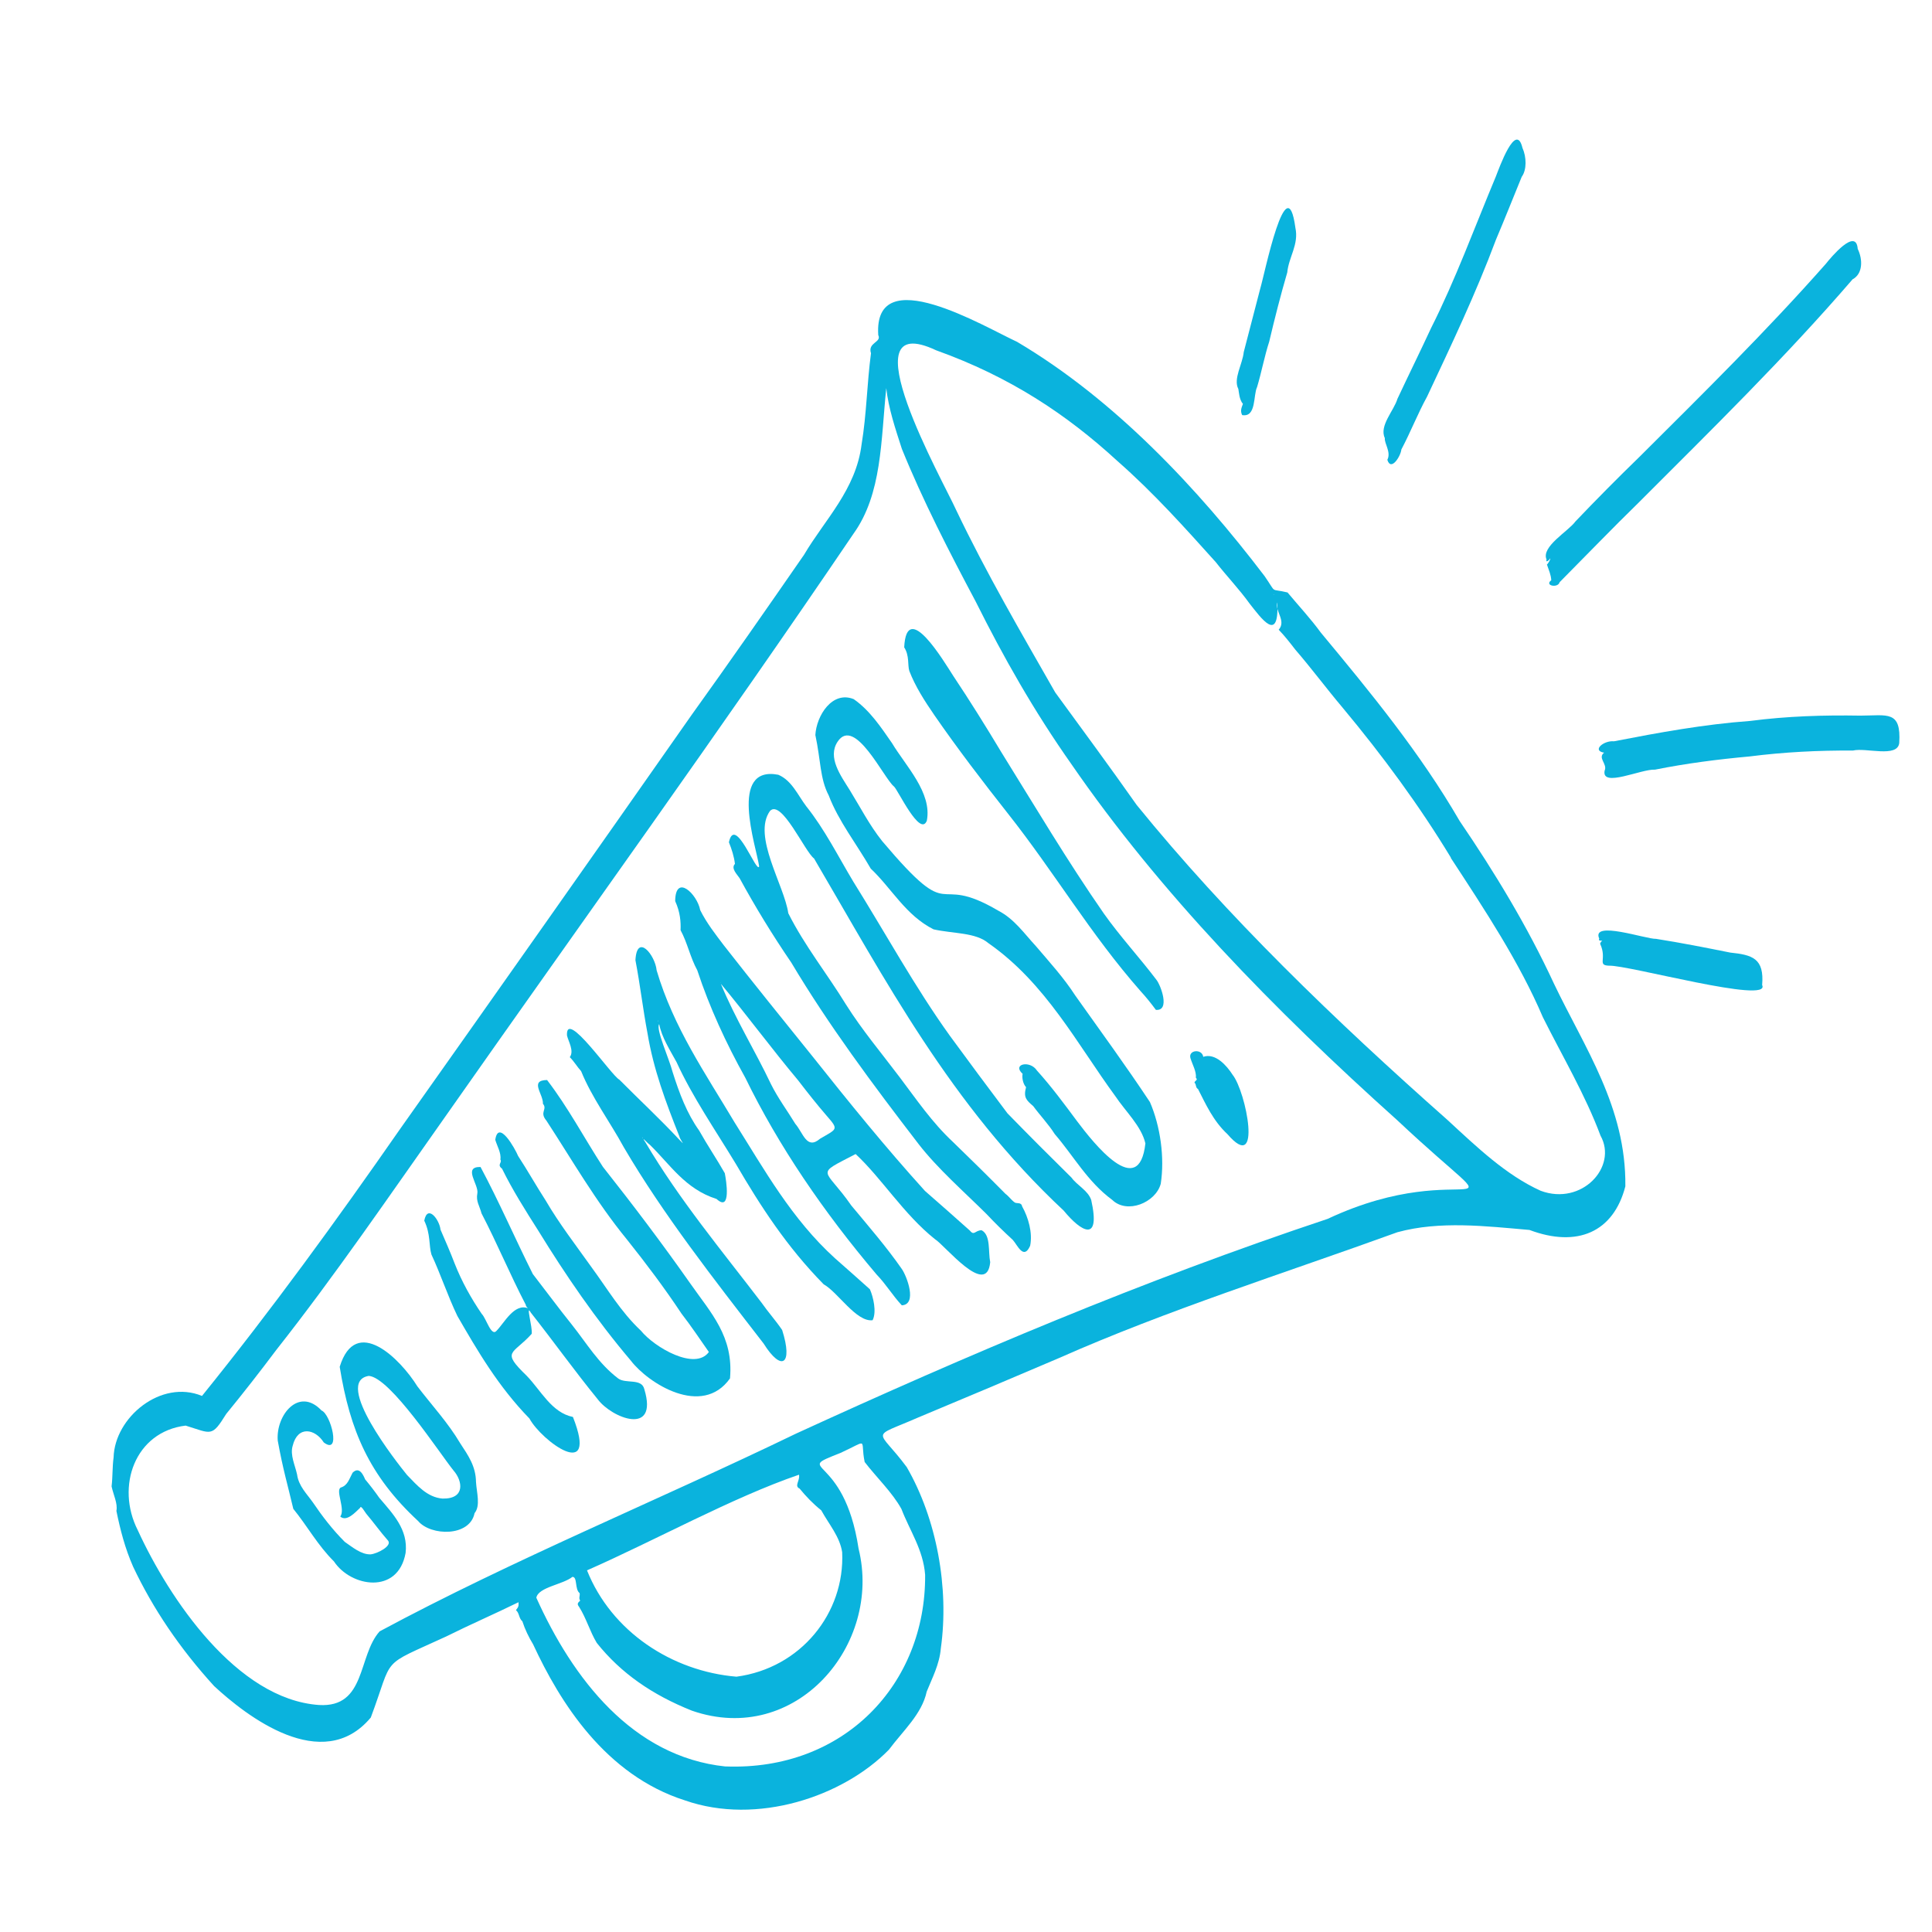 <svg xmlns="http://www.w3.org/2000/svg" id="a" data-name="Layer 2" viewBox="0 0 1080 1080"><defs><style>      .b {        fill: #0ab3dd;        fill-rule: evenodd;      }    </style></defs><path class="b" d="M908.58,663.2c.55-44.18-22.78-77.44-39.94-113.4-14.95-32.25-33.11-62.1-52.68-90.85-22.01-37.97-49.67-71.7-77.56-105.25-5.76-7.9-12.38-14.98-18.66-22.51-10.27-2.49-5.71,1.12-12.83-9.14-37.29-48.98-83.81-98.69-138.37-130.97-18.16-8.29-80.34-45.8-77.59-3.76,2.05,4.12-6.07,4.1-4.06,10.15-2.27,17.01-2.43,33.93-5.26,50.96-3.15,25.35-20.68,42.16-32.17,61.7-20.77,30.01-41.63,59.99-62.82,89.49-54.18,77.35-108.5,154.5-162.95,231.44-35.61,51.21-72.11,101.44-110.77,149.27-22.96-9.47-48.81,12.01-49.42,34.38-.74,5.39-.47,10.86-1.12,16.18.98,4.72,3.52,9.55,2.69,13.72,2.17,10.59,4.78,20.79,9.33,31.15,11.04,23.4,26.12,45.73,45.29,66.76,17.73,16.45,60.55,49.94,87.59,17.58,13.14-35.14,4.39-27.89,42.19-45.32,13.29-6.63,27.08-12.6,40.39-19.13.08,2.04.09,2.51-1.44,4.43,1.98,1.64,1.54,4.55,3.58,6.23,1.45,4.48,3.53,8.8,6.02,12.9,14.93,32.15,40.21,73.01,84.92,87.24,40.15,14.01,88.24-2.05,113.98-28.38,7.93-10.63,18.44-19.92,21.11-32.43,3.11-7.75,7.13-15.19,7.9-24.18,4.75-33.92-2.32-72.36-19.05-101.33-16.43-22.17-21.17-15.69,6.38-27.74,26.32-10.97,52.53-22.04,78.63-33.19,60.34-26.75,125.85-47.39,189.29-70.38,23.65-6.48,49.51-3.38,73.79-1.27,26.73,10.05,46.97,1.28,53.61-24.37ZM714.04,336.71c-1.53,4.86,5.15,10.31.76,15.31,3.45,3.59,6.31,7.28,9.21,11.04,9.16,10.61,17.43,21.77,26.44,32.44,22.7,27.23,43.12,55.07,60.58,83.88,0,.07,0,.13-.02.21,19.11,29.22,38.36,58.32,51.46,89.03,10.93,21.87,23.66,43.27,32.22,66.19,9.76,17.48-10.48,39.36-33.41,30.85-19.36-8.74-35.66-24.4-52.17-39.64-63.39-56.12-123.22-113.84-173.69-176.03-14.92-21.19-30.27-42.01-45.54-62.92-19.14-33.54-38.53-66.69-55.41-102.03-6.86-15.4-62.17-113.24-11.1-89.2,40.89,14.65,72.72,35.63,101.17,61.78,20.41,17.91,37.72,37.32,55.06,56.58,6.13,7.85,13.11,15.11,18.88,23.13,6.56,8.29,16.62,22.62,15.56-.6ZM405.5,987.47c-51.95-5.43-85.4-49.26-105.69-94.33,1.14-5.95,14.86-7.34,20.17-11.66,2.93-.07,1.21,6.96,4.03,9.08.34,1.6-.7,2.72.32,4.18-1.66,1.49-1.71,2.04-.61,3.51,4.05,6.42,5.98,13.67,9.88,20.15,13.48,16.93,31.06,29.05,53.19,37.88,58.08,20.16,106.46-36.9,93.16-90.57-8.2-54.19-37.81-42.53-10.12-53.51,16.43-7.52,10.83-7.97,13.52,5.07,6.65,8.67,15.45,16.97,20.56,26.28,4.67,12.16,12.17,22.73,13.24,36.77.48,61.14-45.41,109.69-111.64,107.13ZM495.49,216.16s0,.02,0,0c.01.02,0,.04,0,0ZM495.47,216.31s0,0,0,0c.02,0,0,.02,0,0ZM103.8,796.93c14.58,4.5,14.48,6.59,22.66-6.54,9.53-11.64,18.82-23.55,27.93-35.69,32.93-41.76,63.34-86.36,94.37-130.28,76.07-108.46,154.32-216.8,228.3-326,16.08-22.32,15.33-52.23,18.37-81.47,1.23,11.31,5.02,22.51,8.72,33.98,11.78,29.04,26.49,57.53,41.38,85.56,15.41,30.86,32.35,60.81,53.34,90.61,49.32,71.61,112.82,136.88,182.16,199.08,70.95,66.67,40.87,17.8-38.87,55.18-103.75,34.56-201.5,76.17-297.28,120.09-77.1,37.29-158.17,70.42-232.66,110.5-12.29,13.66-7.46,42.77-33.93,41.16-45.94-3.23-83.71-59.41-101.28-97.73-12.42-24.42-1.61-55.04,26.79-58.46ZM328.14,877.84c37.98-16.7,81.44-40.8,118.51-53.47.67,3.34-2.86,6.31.34,7.77,3.51,4.28,7.5,8.49,12.09,12.13,4.39,7.93,10.37,14.73,11.7,23.41,1.58,33.98-23.09,64.8-59.09,69.6-36.04-3.01-69.88-25.17-83.55-59.45ZM712.09,332.29c-.03.35-.07.28-.23.03.1,0,.17-.02.23-.03Z"></path><path class="b" d="M692.24,217.41c.38,1.92.45,5.83,2.56,8.37-.85,2.27-1.58,3.91-.42,6.26,8.01,1.38,6.12-11.16,8.34-15.68,2.51-8.36,4.1-17.12,6.77-25.34,3.09-13.07,6.38-26.03,10.1-38.73.83-8.67,6.57-15.6,4.54-24.99-4.83-35.53-17.25,26.15-19.64,34-3.1,11.88-6.17,23.73-9.23,35.53-.64,6.64-5.98,15.01-3.02,20.58ZM693.2,218.08c-.01.09-.02.16-.02.16-.08.01,0-.12.02-.16Z"></path><path class="b" d="M774.13,244.89c-.35,3.03,3.65,7.89,1.4,12.15,2.1,6.75,7.55-2.23,7.83-5.76,5.17-9.73,9.12-19.99,14.4-29.6,13.38-28.51,27.12-57.26,38.52-87.77,4.94-11.63,9.6-23.44,14.36-35.06,2.88-3.91,2.73-11.06.41-16.21-3.63-15.09-12.99,11.28-14.9,16.12-11.85,28.34-22.62,57.79-36.09,84.46-6.18,13.35-12.69,26.48-18.89,39.74-1.94,6.58-10.32,15.08-7.04,21.92ZM775.18,245s0,.05-.04.02c.02,0,.02-.01.04-.02ZM775.13,245.47c-.03.11.02.15-.08.11.02-.04.05-.08.08-.11Z"></path><path class="b" d="M864.52,312.75c-.68,2.31,1.86.07,1.95-.56.7.1-1.45,3.42-1.73,3.37,1.13,3.39,2.24,5.64,2.43,8.78-4.04,3.04,3.75,4.61,4.66,1.12,14.77-14.9,29.37-30.03,44.34-44.66,40.59-40.63,81.57-80.71,119.44-124.66,5.73-3.05,5.8-10.98,2.86-17.04-.9-12.11-15.02,4.84-17.75,8.3-33.2,37.6-68.8,72.67-104.27,108-12.13,11.78-24.06,23.81-35.74,36.06-4,5.56-19.33,14.1-16.18,21.32ZM866.84,311.97c.07-.05,0,.06,0,.11,0-.04,0-.07,0-.11Z"></path><path class="b" d="M1061.69,415.32c1.15-18.38-6.72-15.32-21.64-15.28-20.5-.35-41.12.28-61.69,2.97-25.68,1.86-50.93,6.48-76.17,11.38-5.66-.58-12.52,5.17-5.49,6.36-3.81,2.99,2.03,6.3.3,10.03-1.95,9.75,20.52-1,28.15-.54,17.54-3.52,35.19-5.77,52.95-7.39,19.18-2.44,38.38-3.42,57.67-3.28,7.24-1.79,24.96,4.22,25.92-4.24Z"></path><path class="b" d="M985.05,550.63c1.23-14.81-5.27-16.83-17.88-18.14-13.75-2.75-27.5-5.48-41.45-7.67-5.4.25-36.46-10.55-31.72-.08-.75,1.27.89,1.05,1.67,1.12-.42.31-1.27,1.21-1.15,1.81,3.91,8.52-1.84,11.92,4.97,12.16,10.34-.51,90.83,21.75,85.56,10.81ZM894.9,525.53s0,.01,0,.02c0,0,0-.01,0-.02Z"></path><path class="b" d="M155.25,805.26c2.93,16.24,5.68,25.25,8.71,38.19,7.86,9.67,13.62,20.36,22.73,29.4,9.39,14.26,35.78,18.8,40.04-4.72,1.57-13.12-7.22-22.01-14.7-30.83-2.48-3.56-5.14-7-7.91-10.32-1.23-2.93-3.43-7.29-7.02-3.72-1.83,3.3-2.67,7.09-6.54,8.26-3.27,1.41,2.7,12.25-.35,16.24,3.61,3.17,8.55-2.53,11.14-4.92.28-1.83,2.82,2.69,3.38,3.34,4.21,4.97,7.85,10.13,12.21,15.06,2.36,2.93-5.92,7.28-9.78,7.66-5.29.17-10.33-4.18-14.42-6.97-6.73-6.71-12.51-14.2-17.83-22.06-3.43-4.88-7.95-9.13-8.83-15.56-1.16-5.35-4.03-10.96-2.46-16.13,2.83-11.45,12.54-9.47,17.39-1.83,9.83,7.35,3.94-15.82-1.28-17.89-12.64-13.37-25.56,2.56-24.47,16.79Z"></path><path class="b" d="M189.9,764.06c5.72,35.52,16.48,60.86,43.84,86.21,7.02,8.38,28.83,8.97,31.55-4.41,3.42-4.17,1.17-11.43.8-17.39-.1-8.83-4.35-14.86-8.82-21.65-6.78-11.49-15.89-21.28-23.93-31.81-9.64-15.55-34.43-40.19-43.44-10.96ZM206.18,769.13c12.09.95,39.52,43.22,47.41,52.98,4.97,5.67,6.73,15.87-6.23,15.6-8.59-.7-14.21-7.43-19.83-13.19-5.63-6.91-41.46-52.22-21.34-55.39Z"></path><path class="b" d="M237.16,682.36c3.61,7.51,2.52,13.92,4.01,18.91,5.18,11.1,9.09,23.11,14.5,34.36,11.39,19.72,22.94,39.51,40.28,57.32,6.79,12.6,38.91,36.14,24.32-.86-11.94-2.41-17.99-14.96-25.84-23.02-14.6-14.15-7.81-11.63,2.8-23.46.52-3.69-3.46-17.12-.51-11.86,12.62,16,24.45,32.57,37.4,48.44,7.89,10.6,34.01,20.82,26.08-5.55-1.45-6.38-10.41-2.93-14.6-6.05-11.08-8.4-17.68-19.73-25.92-30.09-7.43-9.25-14.52-18.88-21.82-28.29-9.98-19.92-18.75-40.24-29.24-59.86-10.2-.21-.78,9.96-1.79,14.82-.84,4.4,1.26,6.92,2.34,11.11,8.83,16.96,15.99,34.33,24.78,51.18-.15.61.95,1.69,1.19,1.86-7.62-2.91-13.21,8.13-17.44,12.46-3.08,3.88-5.78-6.68-8.41-9.32-5.94-8.69-11.15-18.01-15.17-28.24-2.45-6.39-5.16-12.6-7.87-18.84-.57-5.55-7.28-14.45-9.09-5Z"></path><path class="b" d="M276.86,637.17c1.01,3.48,3.42,7.37,2.86,11.03,1.2,1.72-2.12,2.82.92,5.1,5.87,11.94,13.05,23.31,20.36,34.8,15.02,24.43,32.07,49.43,51.6,72.45,9.65,12.69,39.85,32.02,55.48,9.98,2.06-23.5-10.62-36.46-22.28-53.16-15.56-22.16-31.97-43.86-48.79-65.12-10.48-16.15-19.41-33.14-31.19-48.51-10.06.13-2.04,7.84-2.32,13.27,2.7,3.2-2.13,4.61,1.93,9.41,14.54,22.27,27.53,45.09,45.11,66.57,10.72,13.45,21.04,27.17,30.41,41.31,5.41,6.99,10.27,14.26,15.31,21.48-7.65,10.6-30.34-2.5-38-11.93-11.26-10.55-18.76-23.46-27.68-35.58-8.69-12.23-17.93-24.13-25.57-37.23-5.27-8.13-10.07-16.73-15.39-24.85-1.73-4.2-11.04-20.74-12.76-9.02Z"></path><path class="b" d="M316.96,578.83c.61,3.03,4.17,8.65,1.55,12.13,2.49,2.48,4.06,5.32,6.34,7.83,6.04,14.87,16.07,28.22,23.92,42.65,21.98,37.47,50.27,73.6,78.09,109.61,10.05,16.02,16.55,11.83,10.37-7.56-3.59-5.31-7.85-10.01-11.53-15.29-22.36-29.27-46.01-57.64-64.87-89.59-2.87-4.26.75.16,2.4,1.3,11.22,10.87,19.75,24.77,37.32,30.32,8.33,7.67,5.41-10.45,4.61-14.41-4.6-8.08-9.78-15.68-14.33-23.83-6.82-9.53-11.08-20.81-14.84-32.72-1.84-7.22-9.59-24.26-7.5-26.75,1.47,7.46,5.97,14.37,9.69,21.19,8.89,19.44,21.72,38.02,33.16,56.92,13.71,23.51,28.58,46.46,49.11,67.32,7.91,4.36,18.23,21.21,27.33,20.07,2.4-4.67.35-13.15-1.52-17.32-6.37-5.74-12.97-11.55-19.48-17.29-24.23-21.99-39.33-49.28-56.24-76.13-16.12-27.11-34-52.75-43.47-84.82-.85-8.73-11.06-21.02-11.86-5.69,2.67,13.9,4.15,27.16,6.75,40.88,3.36,20.2,10.16,38.35,17.73,57.4.34,2.02,4.18,6.43.11,2.12-10.52-11.34-22.36-22.32-33.59-33.64-4.41-2.21-30.05-40.01-29.27-24.71ZM359.24,636.15c-.23-.02-.24-.19-.27-.38.11.11.32.15.27.38ZM367.49,569.69c.02.09,0,.05,0,0,.1.04.1.07,0,0ZM367.63,570.54c.35.1.2.18.07.44-.02-.15-.04-.3-.07-.44Z"></path><path class="b" d="M377.42,503.69c2.83,6.23,3.21,11.55,3.02,16.29,3.85,7.08,5.4,15.24,9.34,22.41,6.84,20.76,16.15,40.9,26.83,60.05,18.56,38.06,43.72,75.02,73.46,110.07,5.31,5.51,8.77,11.51,14.05,17.18,8.84-.49,2.76-16.42-.01-20.34-8.6-12.37-18.55-23.82-28.21-35.45-15.04-21.7-21.03-16.56,2.4-28.78,14.61,13.57,26.89,33.68,44.33,47.57,5.42,3.24,29.01,32.98,30.9,12.87-1.2-5.93.39-15.12-4.79-17.84-3.64-.02-4.09,3.29-6.56.2-8.33-7.44-16.7-14.84-25.11-22.17-21.95-24.24-42.37-49.42-62.6-74.89-16.69-20.74-33.45-41.43-49.8-62.36-4.78-6.32-9.66-12.5-13.24-19.72-1.74-9.13-13.84-20.57-14-5.09ZM458.4,636.56c-7.46,6.43-9.42-3.28-13.81-8.33-4.53-7.42-9.67-14.29-13.59-22.15-9-18.95-19.91-36.43-28.02-56.11,13.7,16.42,28.63,36.6,43.22,54,5.16,6.72,10.38,13.35,15.97,19.81,6.91,7.88,5.67,7.19-3.76,12.78ZM402.76,549.16c.19.03.17.1.12.27-.03-.1-.07-.19-.12-.27Z"></path><path class="b" d="M407.47,470.85c1.59,3.9,2.87,7.97,3.37,12.08-2.42,2.48,1.26,5.92,2.59,7.96,8.64,15.84,18.3,31.67,28.93,47.24,20.69,34.72,45.5,68.08,71.14,101.41,10.7,13.81,25.12,26.36,38.04,39.18,4.65,4.96,9.56,9.76,14.62,14.4,2.52,2.72,6.06,11.57,9.7,3.26,1.47-7.28-1.04-15.86-4.49-22.01-.48-2.6-3.24-1.33-4.26-2.28-1.88-1.34-3.17-3.38-5.05-4.73-9.66-9.78-19.43-19.39-29.3-28.95-11.71-10.91-20.32-23.63-29.72-36.08-10.13-13.46-21.05-26.4-30.11-40.76-10.49-17.14-23.15-32.87-32.27-51.06-2.21-15.55-20.27-43.35-10.2-57.22,6.48-6.59,19.48,22.87,24.59,26.59,39.61,67.43,76.27,137.75,139.53,196.83,9.88,12.01,20.81,18.3,15.41-5.95-1.88-5.36-7.81-8.03-11.04-12.49-12.02-11.83-23.96-23.78-35.78-35.92-10.81-14.34-21.53-28.79-32.18-43.34-19.66-27.38-36.03-57.42-53.96-86.13-8.54-14.22-16.03-29.29-26.32-42.15-4.7-6.19-8.08-14.47-15.66-17.64-27.98-5.33-12.34,39.95-10.68,51.17-1.18,4.92-13.52-29.3-16.91-13.4ZM424.74,486.38c-.1.15-.26-.17-.45-.18.15.04.32.1.45.18Z"></path><path class="b" d="M455.81,410.99c3.03,14.1,2.49,24.25,7.48,33.73,5.42,14.26,15.58,27.13,23.48,40.87,11.53,10.83,19.49,26.08,35.08,33.92,11.18,2.5,23.55,1.64,30.77,7.79,32,22.36,49.46,56.26,70.79,85.37,5.81,8.72,14.62,16.8,16.87,26.5-3.57,32.17-29.05-.26-38.19-12.41-7.22-9.72-14.34-19.38-22.5-28.4-3.77-5.78-14.05-3.63-7.94,1.92-.46,2.01.17,5.6,1.92,7.46-1.55,5.75.14,7.24,4.01,10.59,3.88,5.27,8.53,10.1,12,15.59,10.52,12.17,18.26,26.58,32.14,36.81,8.32,8.12,24.28,1.57,27.14-8.97,2.26-14.58-.18-32.14-6.04-45.7-13.37-20.17-27.7-39.8-41.71-59.52-6.43-9.95-14.34-18.61-22.02-27.63-6.55-7.08-12.16-15.25-20.95-19.79-37.86-22.3-23.54,10.11-64.97-38.9-7.09-8.86-12.26-19.01-18.25-28.71-5-8.01-12.45-18.16-6.72-26.87,9.6-14.6,25.87,20.53,31.56,25.03,2.14,1.83,14.65,28.62,18.35,19.08,3.02-15.69-11.87-30.63-19.5-43.39-6.14-8.83-12.31-18.2-21.37-24.54-11.98-4.86-20.87,9.17-21.46,20.18Z"></path><path class="b" d="M505.45,361.86c3.03,4.71,1.81,9.94,2.88,13.25,3.35,8.66,8.45,16.62,14.05,24.76,12.88,18.63,26.84,36.89,41.04,54.9,25.95,32.81,46.07,67.32,74.08,99.18,3.13,3.41,5.87,6.81,8.64,10.57,8.14.73,2.76-13.75.3-16.82-9.46-12.49-20.28-24.16-29.38-37.03-20.26-29.16-38.59-60.04-57.4-90.34-8.62-14.36-17.47-28.55-26.73-42.42-5.29-8.18-26.13-43.37-27.48-16.03Z"></path><path class="b" d="M665.46,591.5c1.08,3.58,3.43,7.46,3.04,10.98,1.41,1.37-.51,1.37-.8,2.77,1.16.7.45,2.74,1.99,3.51,4.4,8.58,8.49,17.83,16.44,25.22,19.69,22.91,10.46-23.8,2.89-33.19-3.2-5.04-9.6-12.36-16.39-10.02-.69-4.65-8.5-3.9-7.17.73Z"></path></svg>